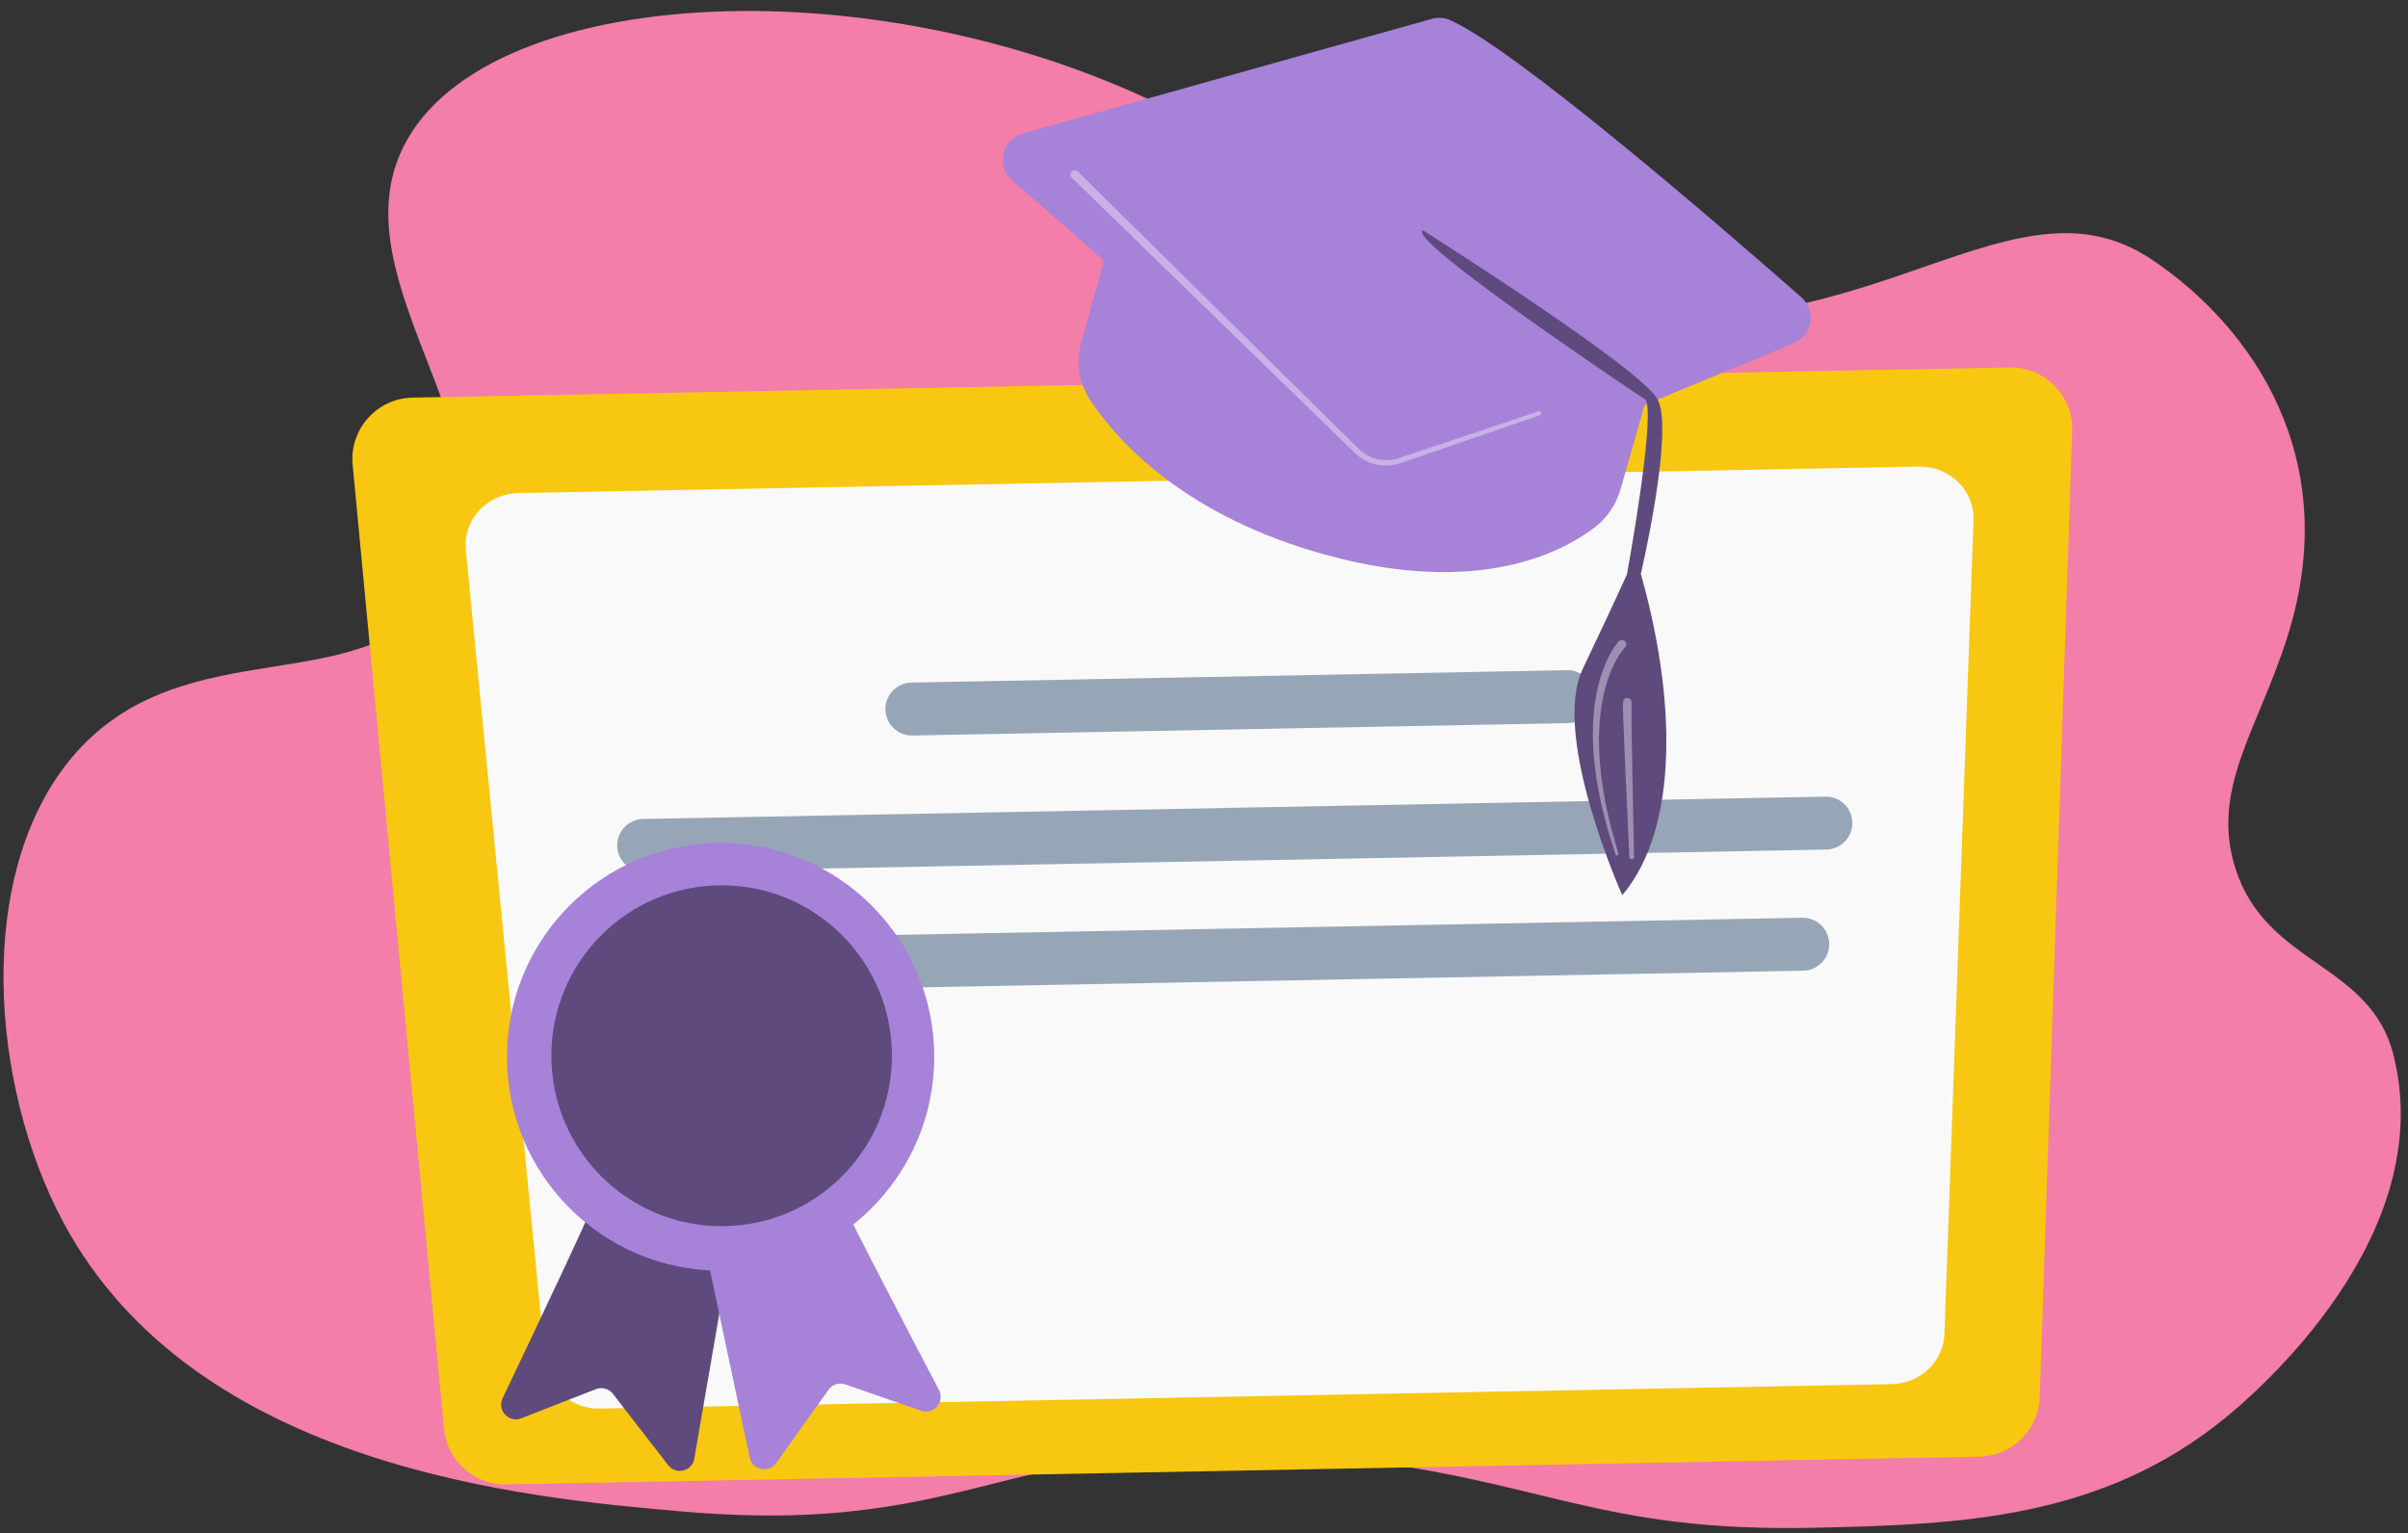 <svg width="201" height="128" viewBox="0 0 201 128" fill="none" xmlns="http://www.w3.org/2000/svg">
<rect x="0" y="0" width="201" height="128" fill="#333333" stroke="none"/>
<path d="M56.942 126.199C82.659 128.432 84.452 118.698 111.921 121.726C129.045 123.614 133.396 127.953 151.48 127.558C163.559 127.295 175.399 126.867 185.823 118.326C188.195 116.383 203.66 103.232 199.771 88.024C197.82 80.394 189.177 80.586 186.603 72.538C184.495 65.946 188.406 61.049 190.897 53.289C195.711 38.298 187.976 27.297 179.64 21.687C167.06 13.222 154.358 32.231 127.735 24.799C116.58 21.684 115.32 18.939 100.512 10.655C75.647 -3.257 40.764 -1.84 33.698 12.204C27.915 23.698 43.934 37.355 37.127 48.758C30.948 59.11 15.273 51.997 5.898 63.367C-2.129 73.102 -0.803 90.647 5.257 102C16.289 122.667 44.225 125.094 56.942 126.199Z" fill="#F27EA9"/>
<path d="M165.236 121.618L42.262 123.943C39.583 123.993 37.318 121.969 37.065 119.299L29.437 38.812C29.156 35.84 31.459 33.256 34.441 33.2L167.751 30.679C170.686 30.623 173.066 33.043 172.968 35.98L170.259 116.662C170.168 119.388 167.961 121.566 165.236 121.618Z" fill="#F8C711"/>
<path d="M157.897 115.567L50.069 117.606C47.721 117.651 45.736 115.947 45.516 113.697L38.88 45.898C38.634 43.395 40.656 41.216 43.27 41.167L160.161 38.957C162.734 38.908 164.82 40.945 164.732 43.419L162.305 111.389C162.223 113.686 160.286 115.522 157.897 115.567Z" fill="#F9F9F9"/>
<path d="M130.885 60.376L76.157 61.411C74.938 61.434 73.932 60.464 73.909 59.243C73.886 58.023 74.855 57.015 76.074 56.992L130.801 55.957C132.02 55.934 133.027 56.905 133.05 58.125C133.073 59.345 132.103 60.353 130.885 60.376Z" fill="#97A6B7"/>
<path d="M152.453 70.932L53.766 72.798C52.548 72.821 51.541 71.85 51.518 70.63C51.495 69.41 52.464 68.402 53.683 68.379L152.369 66.513C153.588 66.49 154.595 67.46 154.618 68.681C154.641 69.901 153.672 70.909 152.453 70.932Z" fill="#97A6B7"/>
<path d="M150.524 81.047L56.075 82.832C54.856 82.855 53.85 81.885 53.827 80.665C53.804 79.444 54.773 78.436 55.992 78.413L150.441 76.627C151.66 76.604 152.666 77.575 152.689 78.795C152.713 80.016 151.743 81.024 150.524 81.047Z" fill="#97A6B7"/>
<path d="M50.281 98.681C50.291 99.223 44.613 111.174 41.953 116.743C41.472 117.75 42.471 118.826 43.509 118.42L49.745 115.985C50.252 115.787 50.83 115.947 51.163 116.378L55.771 122.332C56.426 123.178 57.772 122.842 57.954 121.788L61.459 101.476L50.281 98.681Z" fill="#5F4A7E"/>
<path d="M69.374 98.32C69.385 98.862 75.509 110.59 78.377 116.055C78.896 117.043 77.938 118.155 76.885 117.789L70.562 115.592C70.048 115.413 69.477 115.594 69.16 116.038L64.78 122.162C64.157 123.032 62.799 122.747 62.578 121.7L58.309 101.535L69.374 98.32Z" fill="#A682D9"/>
<path d="M60.15 106.095C69.999 106.095 77.984 98.1 77.984 88.238C77.984 78.376 69.999 70.382 60.15 70.382C50.301 70.382 42.316 78.376 42.316 88.238C42.316 98.1 50.301 106.095 60.15 106.095Z" fill="#A682D9"/>
<path d="M60.236 102.381C68.087 102.381 74.451 96.009 74.451 88.148C74.451 80.288 68.087 73.916 60.236 73.916C52.386 73.916 46.023 80.288 46.023 88.148C46.023 96.009 52.386 102.381 60.236 102.381Z" fill="#5F4A7E"/>
<path d="M93.528 16.823L90.245 28.671C89.799 30.279 90.07 32.002 90.992 33.393C93.307 36.885 98.969 43.19 110.972 46.407C123.162 49.673 130.064 46.312 133.034 44.098C134.109 43.296 134.891 42.164 135.26 40.873L138.854 28.326L93.528 16.823Z" fill="#A682D9"/>
<path d="M119.517 1.573L85.373 11.15C83.615 11.643 83.117 13.899 84.504 15.088C91.272 20.884 106.654 34.384 112.48 42.224C113.103 43.063 114.217 43.367 115.181 42.968L149.728 28.649C151.291 28.001 151.633 25.937 150.363 24.82C143.66 18.927 126.603 4.175 121.058 1.684C120.574 1.466 120.028 1.43 119.517 1.573Z" fill="#A682D9"/>
<path d="M118.778 19.234C118.778 19.234 136.981 30.731 138.368 33.357C139.755 35.984 136.963 47.924 136.963 47.924C139.829 58.03 140.253 69.003 135.413 74.744C135.413 74.744 129.445 61.455 132.111 55.854C134.777 50.253 135.804 47.957 135.804 47.957C135.804 47.957 138.137 35.228 137.399 33.409C137.399 33.409 117.233 19.962 118.778 19.234Z" fill="#5F4A7E"/>
<path opacity="0.4" d="M89.968 14.321L107.442 31.58L111.811 35.895L112.903 36.973L113.448 37.51C113.618 37.677 113.811 37.821 114.013 37.946C114.827 38.448 115.865 38.566 116.774 38.247L128.411 34.343C128.503 34.312 128.603 34.362 128.633 34.454C128.664 34.546 128.615 34.645 128.524 34.676L116.917 38.667C115.894 39.036 114.705 38.914 113.771 38.346C113.538 38.204 113.317 38.042 113.121 37.852L112.568 37.316L111.467 36.245L107.066 31.964L89.462 14.838C89.319 14.698 89.316 14.469 89.455 14.326C89.594 14.183 89.823 14.179 89.966 14.319L89.968 14.321Z" fill="#F9F9F9"/>
<path opacity="0.4" d="M135.631 54.064L135.596 54.101L135.556 54.149L135.474 54.246L135.317 54.458C135.213 54.601 135.122 54.758 135.024 54.907L134.765 55.385C134.684 55.547 134.613 55.716 134.537 55.882C134.456 56.046 134.397 56.219 134.334 56.392C134.273 56.565 134.205 56.736 134.149 56.911L134.001 57.443C133.953 57.621 133.895 57.797 133.865 57.98L133.757 58.524C133.722 58.706 133.678 58.886 133.661 59.072C133.618 59.441 133.568 59.809 133.529 60.179L133.476 61.296C133.472 61.389 133.465 61.482 133.464 61.575L133.471 61.855L133.484 62.415C133.478 63.164 133.58 63.908 133.64 64.655C133.652 64.842 133.683 65.027 133.713 65.213L133.8 65.769C133.86 66.139 133.913 66.511 133.979 66.881C134.144 67.614 134.294 68.351 134.473 69.082L135.085 71.257L135.086 71.263C135.105 71.33 135.066 71.4 135 71.419C134.934 71.437 134.866 71.4 134.845 71.335L134.173 69.163C133.974 68.431 133.803 67.691 133.617 66.955C133.54 66.583 133.477 66.208 133.407 65.835L133.304 65.273C133.268 65.087 133.233 64.9 133.215 64.71C133.134 63.953 133.011 63.199 132.997 62.434L132.969 61.862L132.955 61.576C132.953 61.481 132.958 61.385 132.959 61.289L132.985 60.141C133.015 59.759 133.056 59.377 133.091 58.994C133.103 58.802 133.144 58.613 133.175 58.423L133.273 57.854C133.3 57.663 133.355 57.477 133.401 57.289L133.542 56.726C133.597 56.54 133.663 56.357 133.723 56.173C133.785 55.988 133.843 55.803 133.924 55.625C134.001 55.446 134.073 55.264 134.155 55.086L134.423 54.561C134.527 54.392 134.622 54.219 134.736 54.053L134.91 53.806L135.007 53.684L135.057 53.623L135.118 53.555C135.252 53.407 135.48 53.395 135.628 53.529C135.776 53.662 135.788 53.891 135.655 54.039C135.653 54.041 135.652 54.042 135.651 54.044L135.631 54.064Z" fill="#F9F9F9"/>
<path opacity="0.4" d="M136.187 58.768L136.186 59.479L136.192 60.281L136.213 61.888L136.268 65.103L136.397 71.535C136.4 71.644 136.314 71.734 136.206 71.736C136.099 71.739 136.01 71.655 136.005 71.549L135.71 65.121L135.573 61.906L135.511 60.297L135.484 59.49L135.474 59.084L135.47 58.88C135.47 58.792 135.476 58.688 135.485 58.593C135.503 58.4 135.674 58.258 135.868 58.276C136.05 58.292 136.187 58.446 136.187 58.625V58.768Z" fill="#F9F9F9"/>
</svg>
